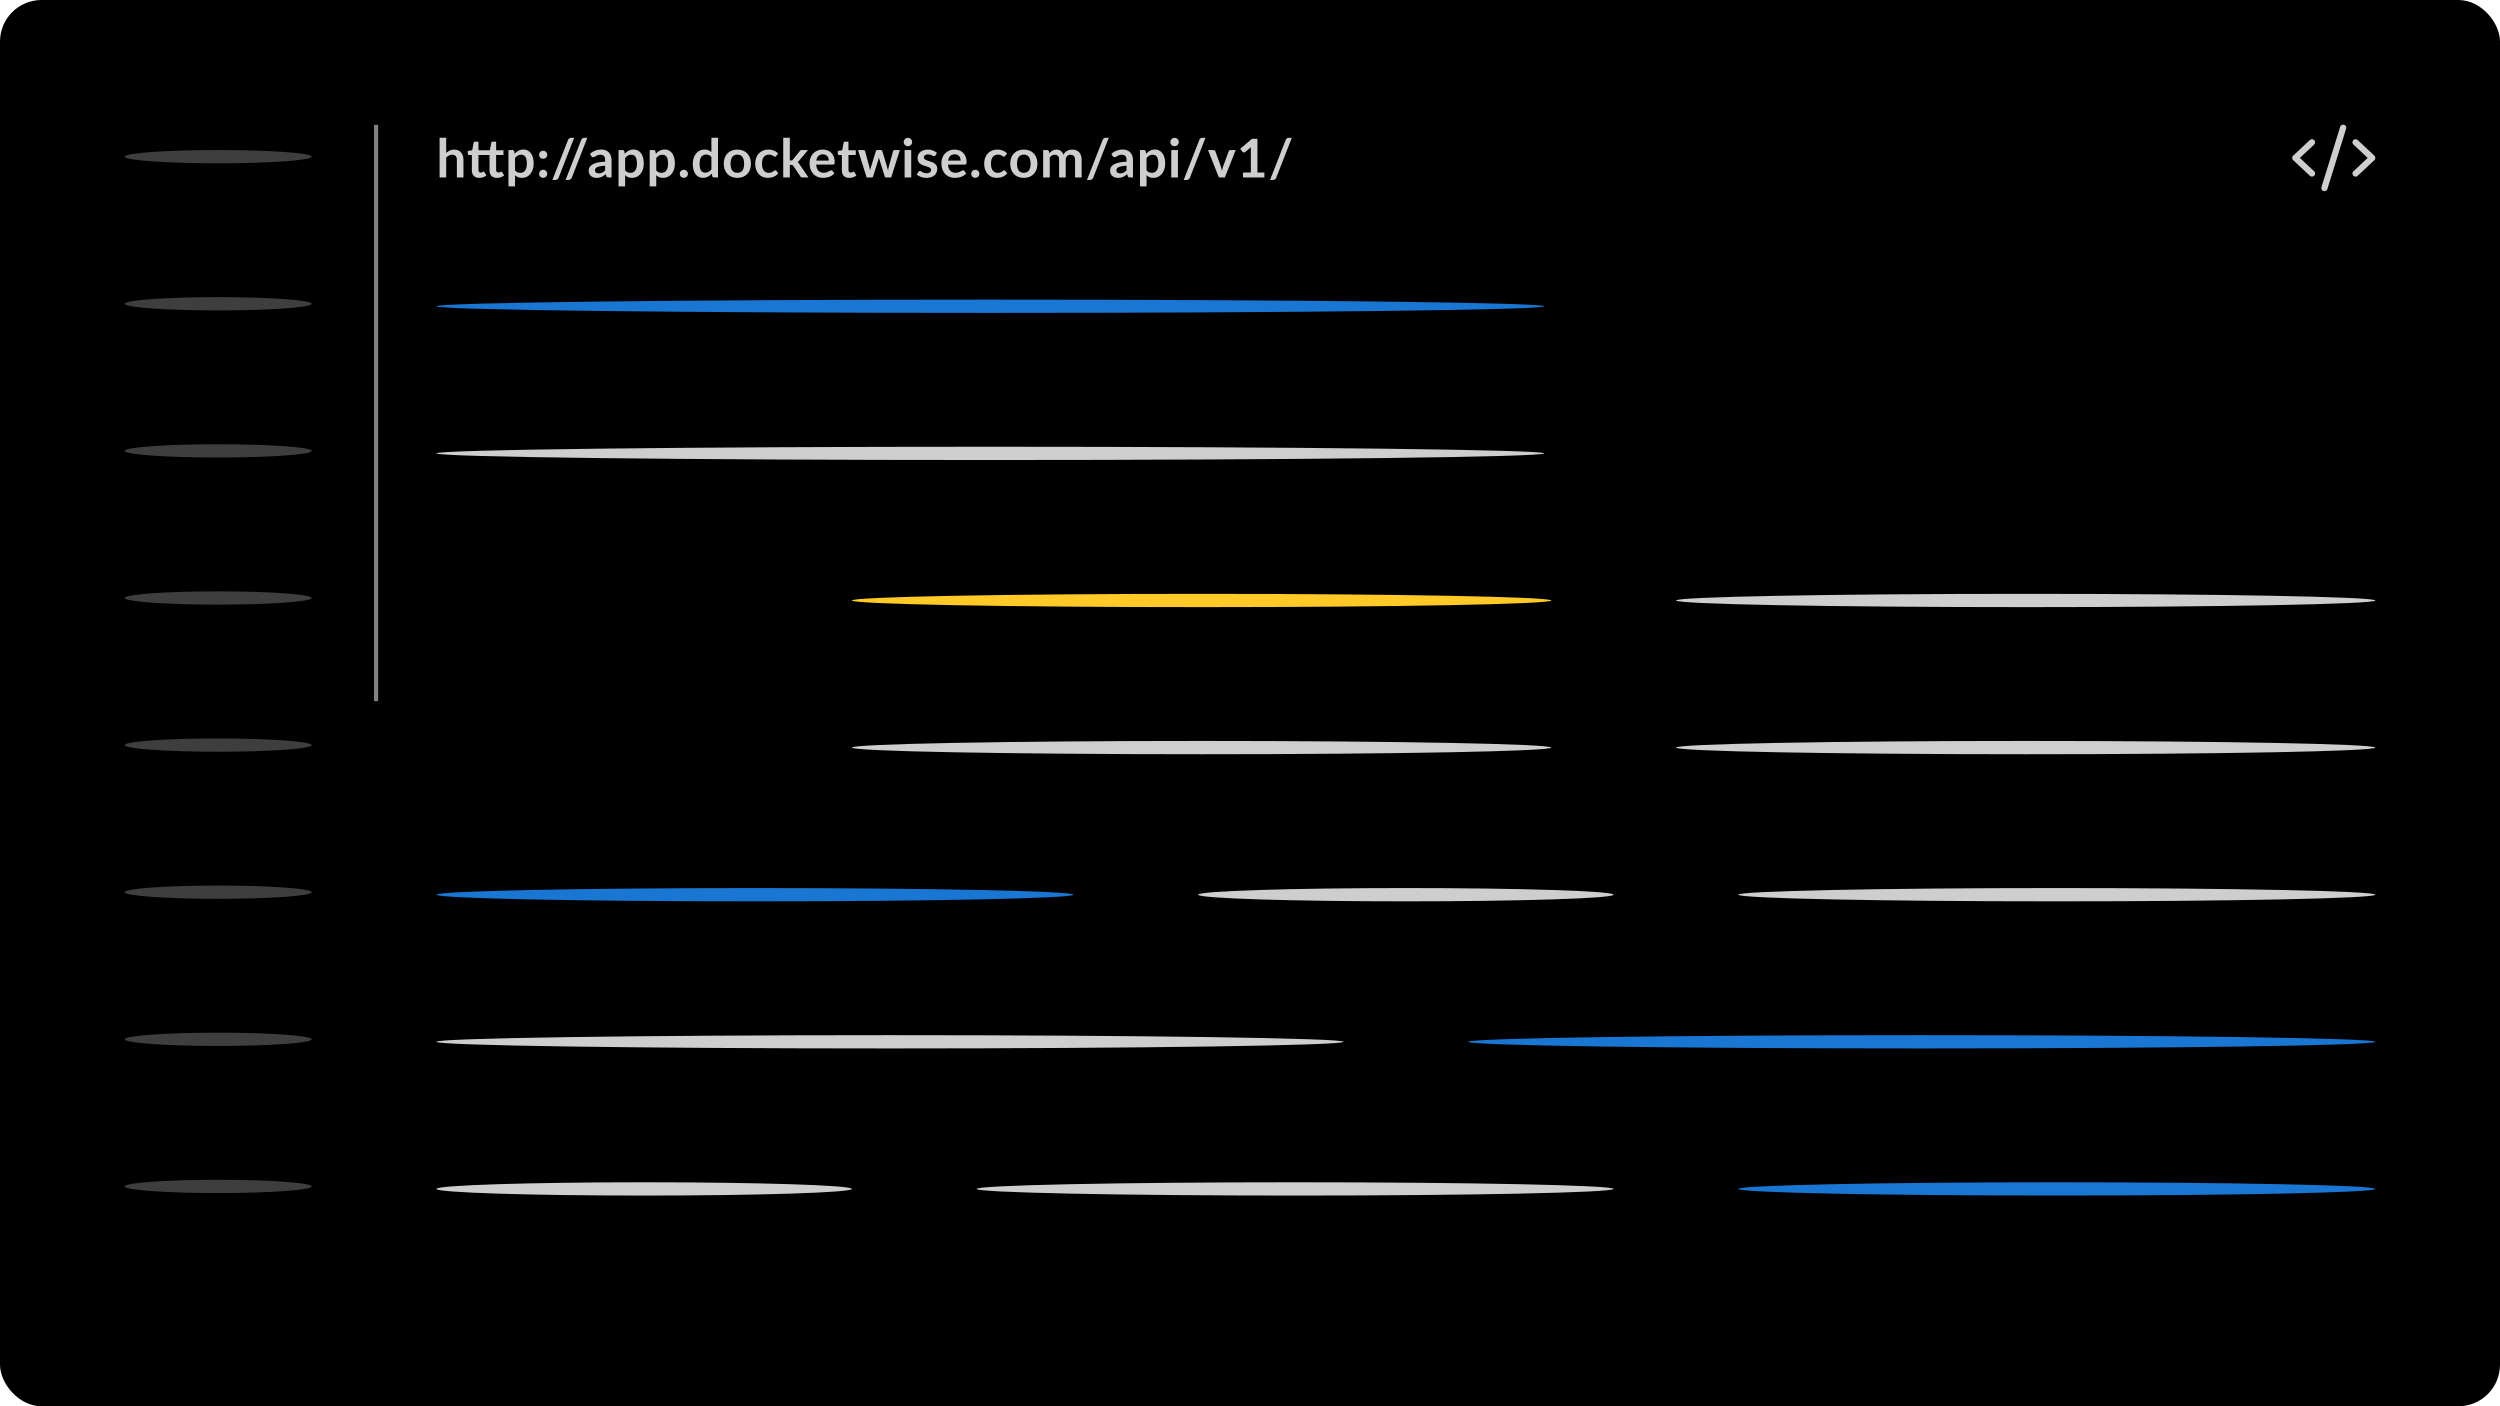 <svg xmlns="http://www.w3.org/2000/svg" fill="none" viewBox="0 0 6016 3384"><rect width="6016" height="3384" fill="#000" rx="100"/><path fill="#3E3E3E" d="M525 393c124.264 0 225-7.163 225-16s-100.736-16-225-16-225 7.163-225 16 100.736 16 225 16M525 747c124.264 0 225-7.163 225-16s-100.736-16-225-16-225 7.163-225 16 100.736 16 225 16M525 1101c124.264 0 225-7.16 225-16s-100.736-16-225-16-225 7.16-225 16 100.736 16 225 16M525 1455c124.264 0 225-7.16 225-16s-100.736-16-225-16-225 7.16-225 16 100.736 16 225 16M525 1809c124.264 0 225-7.16 225-16s-100.736-16-225-16-225 7.16-225 16 100.736 16 225 16M525 2163c124.264 0 225-7.16 225-16s-100.736-16-225-16-225 7.16-225 16 100.736 16 225 16M525 2517c124.264 0 225-7.16 225-16s-100.736-16-225-16-225 7.16-225 16 100.736 16 225 16M525 2871c124.264 0 225-7.16 225-16s-100.736-16-225-16-225 7.16-225 16 100.736 16 225 16"/><mask id="a" fill="#fff"><path d="M900 300h4816v2784H900z"/></mask><path fill="#828282" d="M900 3084h10V300h-20v2784z" mask="url(#a)"/><path fill="#CECECE" d="M1073.71 368.143a34.5 34.5 0 0 1 8.48-5.847q4.635-2.249 10.86-2.249 5.4 0 9.57 1.864c2.79 1.199 5.1 2.912 6.94 5.14 1.89 2.185 3.3 4.819 4.24 7.903.99 3.042 1.48 6.404 1.48 10.088V427h-15.87v-41.958q0-6.04-2.76-9.317c-1.84-2.227-4.65-3.341-8.42-3.341q-4.11 0-7.71 1.863-3.6 1.864-6.81 5.076V427h-15.87v-95.482h15.87zm79.6 59.885c-5.74 0-10.15-1.606-13.24-4.819q-4.56-4.884-4.56-13.429v-36.818h-6.75c-.85 0-1.58-.278-2.18-.835q-.9-.835-.9-2.506v-6.297l10.6-1.735 3.34-17.991c.22-.857.62-1.521 1.22-1.992s1.37-.707 2.32-.707h8.22v20.755h27.44l3.4-18.056c.22-.857.6-1.521 1.16-1.992.6-.471 1.39-.707 2.38-.707h8.16v20.755h17.6v11.308h-17.6v35.726c0 2.056.51 3.662 1.54 4.819 1.03 1.156 2.42 1.734 4.18 1.734.94 0 1.75-.107 2.44-.321.68-.257 1.26-.514 1.73-.771q.78-.385 1.35-.707c.39-.257.77-.385 1.16-.385.47 0 .85.128 1.15.385.3.215.63.557.97 1.028l4.75 7.711c-2.31 1.928-4.97 3.384-7.96 4.369-3 .985-6.11 1.478-9.32 1.478-5.74 0-10.15-1.606-13.24-4.819q-4.62-4.884-4.62-13.429v-36.818h-26.67v35.726c0 2.056.49 3.662 1.48 4.819q1.545 1.734 4.17 1.734c.99 0 1.8-.107 2.45-.321.68-.257 1.26-.514 1.73-.771q.78-.385 1.35-.707c.39-.257.77-.385 1.16-.385.47 0 .85.128 1.15.385.3.215.63.557.97 1.028l4.75 7.711c-2.31 1.928-4.97 3.384-7.96 4.369-3 .985-6.11 1.478-9.32 1.478m86.09-18.12c1.8 2.185 3.75 3.727 5.84 4.627 2.15.899 4.46 1.349 6.94 1.349 2.4 0 4.57-.45 6.49-1.349q2.895-1.35 4.89-4.113 2.055-2.763 3.15-6.939c.72-2.827 1.09-6.147 1.09-9.959 0-3.856-.32-7.111-.97-9.767-.6-2.699-1.47-4.883-2.63-6.554s-2.57-2.891-4.24-3.662c-1.63-.771-3.49-1.157-5.59-1.157-3.3 0-6.11.707-8.42 2.12-2.31 1.371-4.5 3.32-6.55 5.847zm-.84-39.837c2.7-3.042 5.76-5.505 9.19-7.389s7.45-2.828 12.08-2.828c3.6 0 6.88.75 9.83 2.249q4.5 2.25 7.71 6.554 3.285 4.24 5.01 10.538 1.8 6.232 1.8 14.329c0 4.926-.66 9.488-1.99 13.686s-3.23 7.839-5.72 10.923a26.2 26.2 0 0 1-8.93 7.261c-3.47 1.713-7.37 2.57-11.69 2.57q-5.535 0-9.45-1.671a23.5 23.5 0 0 1-7-4.755v26.987h-15.87v-87.45h9.7q3.075 0 4.05 2.892zm58.81 48.19c0-1.327.24-2.591.71-3.791a9.6 9.6 0 0 1 2.06-3.084c.85-.856 1.88-1.542 3.08-2.056a9.7 9.7 0 0 1 3.86-.771c1.37 0 2.63.257 3.79.771 1.2.514 2.22 1.2 3.08 2.056.9.857 1.61 1.885 2.12 3.084.52 1.2.77 2.464.77 3.791 0 1.371-.25 2.656-.77 3.856a9.3 9.3 0 0 1-2.12 3.02 8.9 8.9 0 0 1-3.08 1.992c-1.16.514-2.42.771-3.79.771-1.38 0-2.66-.257-3.86-.771-1.2-.472-2.23-1.136-3.08-1.992a9.8 9.8 0 0 1-2.06-3.02 10.5 10.5 0 0 1-.71-3.856m0-45.813c0-1.328.24-2.591.71-3.791a9.6 9.6 0 0 1 2.06-3.084c.85-.857 1.88-1.542 3.08-2.056a9.7 9.7 0 0 1 3.86-.771c1.37 0 2.63.257 3.79.771a9.7 9.7 0 0 1 3.08 2.056c.9.857 1.61 1.885 2.12 3.084.52 1.2.77 2.463.77 3.791 0 1.371-.25 2.656-.77 3.855a9.3 9.3 0 0 1-2.12 3.02 9.7 9.7 0 0 1-3.08 2.057c-1.16.471-2.42.706-3.79.706-1.38 0-2.66-.235-3.86-.706-1.2-.514-2.23-1.2-3.08-2.057a9.8 9.8 0 0 1-2.06-3.02 10.5 10.5 0 0 1-.71-3.855m47.05 54.745c-.73 1.97-1.91 3.448-3.53 4.433q-2.385 1.478-4.89 1.478h-6.74l37.52-95.996q1.035-2.698 3.15-4.112 2.115-1.478 4.95-1.478h6.81zm31.7 0c-.72 1.97-1.9 3.448-3.53 4.433-1.59.986-3.21 1.478-4.88 1.478h-6.75l37.52-95.996q1.035-2.698 3.15-4.112 2.13-1.478 4.95-1.478h6.81zm80.08-28.336c-4.58.214-8.44.621-11.57 1.221-3.12.556-5.63 1.285-7.51 2.184q-2.835 1.35-4.05 3.149a6.8 6.8 0 0 0-1.22 3.919c0 2.784.81 4.776 2.44 5.976 1.67 1.199 3.83 1.799 6.49 1.799 3.25 0 6.06-.578 8.42-1.735 2.39-1.199 4.73-2.999 7-5.397zm-36.37-28.593c7.58-6.94 16.71-10.41 27.37-10.41q5.79 0 10.35 1.928 4.56 1.864 7.71 5.269c2.1 2.227 3.68 4.905 4.75 8.032 1.12 3.127 1.67 6.554 1.67 10.28V427h-7.19c-1.5 0-2.66-.214-3.47-.643-.82-.471-1.46-1.392-1.93-2.762l-1.41-4.755a62 62 0 0 1-4.89 3.983 30 30 0 0 1-4.94 2.828 25.4 25.4 0 0 1-5.53 1.735c-1.93.428-4.07.642-6.43.642q-4.17 0-7.71-1.092c-2.35-.771-4.39-1.906-6.1-3.406-1.71-1.499-3.04-3.362-3.98-5.59-.95-2.227-1.42-4.819-1.42-7.775q0-2.505.84-4.947.825-2.506 2.7-4.755c1.28-1.499 2.93-2.913 4.94-4.241 2.02-1.328 4.48-2.484 7.39-3.469 2.96-.986 6.39-1.778 10.28-2.378 3.9-.642 8.36-1.028 13.37-1.156v-3.856c0-4.412-.94-7.667-2.83-9.766q-2.82-3.213-8.16-3.213-3.855 0-6.42.9-2.505.899-4.44 2.056c-1.28.728-2.46 1.392-3.53 1.992-1.03.599-2.19.899-3.47.899-1.11 0-2.06-.278-2.83-.835a7.7 7.7 0 0 1-1.86-2.056zm84.51 39.644q2.7 3.277 5.85 4.627 3.21 1.349 6.93 1.349c2.4 0 4.57-.45 6.49-1.349q2.895-1.35 4.89-4.113 2.055-2.763 3.15-6.939c.72-2.827 1.09-6.147 1.09-9.959 0-3.856-.32-7.111-.97-9.767-.6-2.699-1.47-4.883-2.63-6.554s-2.57-2.891-4.24-3.662c-1.63-.771-3.49-1.157-5.59-1.157-3.3 0-6.1.707-8.42 2.12-2.31 1.371-4.5 3.32-6.55 5.847zm-.84-39.837c2.7-3.042 5.76-5.505 9.19-7.389s7.45-2.828 12.08-2.828c3.6 0 6.88.75 9.83 2.249q4.5 2.25 7.71 6.554 3.285 4.24 5.01 10.538 1.8 6.232 1.8 14.329c0 4.926-.66 9.488-1.99 13.686s-3.23 7.839-5.72 10.923a26.2 26.2 0 0 1-8.93 7.261c-3.47 1.713-7.37 2.57-11.69 2.57q-5.535 0-9.45-1.671a23.5 23.5 0 0 1-7-4.755v26.987h-15.87v-87.45h9.7q3.09 0 4.05 2.892zm75.71 39.837q2.7 3.277 5.85 4.627c2.14.899 4.45 1.349 6.94 1.349 2.4 0 4.56-.45 6.49-1.349 1.93-.9 3.55-2.271 4.88-4.113q2.055-2.763 3.15-6.939c.73-2.827 1.09-6.147 1.09-9.959q0-5.784-.96-9.767-.9-4.048-2.64-6.554c-1.15-1.671-2.57-2.891-4.24-3.662-1.62-.771-3.49-1.157-5.59-1.157-3.29 0-6.1.707-8.41 2.12-2.32 1.371-4.5 3.32-6.56 5.847zm-.83-39.837c2.7-3.042 5.76-5.505 9.19-7.389 3.42-1.885 7.45-2.828 12.08-2.828 3.59 0 6.87.75 9.83 2.249 2.99 1.5 5.57 3.684 7.71 6.554q3.27 4.24 5.01 10.538 1.8 6.232 1.8 14.329c0 4.926-.67 9.488-1.99 13.686-1.33 4.198-3.24 7.839-5.72 10.923a26.2 26.2 0 0 1-8.93 7.261q-5.205 2.57-11.7 2.57c-3.68 0-6.83-.557-9.44-1.671a23.5 23.5 0 0 1-7.01-4.755v26.987h-15.87v-87.45h9.7q3.09 0 4.05 2.892zm57.52 48.19c0-1.327.24-2.591.71-3.791a9.6 9.6 0 0 1 2.06-3.084c.85-.856 1.88-1.542 3.08-2.056a9.7 9.7 0 0 1 3.86-.771c1.37 0 2.63.257 3.79.771 1.2.514 2.22 1.2 3.08 2.056.9.857 1.61 1.885 2.12 3.084.52 1.2.77 2.464.77 3.791 0 1.371-.25 2.656-.77 3.856a9.3 9.3 0 0 1-2.12 3.02 8.9 8.9 0 0 1-3.08 1.992c-1.16.514-2.42.771-3.79.771a9.7 9.7 0 0 1-3.86-.771c-1.2-.472-2.23-1.136-3.08-1.992a9.8 9.8 0 0 1-2.06-3.02 10.5 10.5 0 0 1-.71-3.856m76.03-40.351q-2.7-3.277-5.91-4.626-3.15-1.35-6.81-1.35c-2.4 0-4.57.45-6.49 1.35q-2.895 1.349-4.95 4.112-2.055 2.699-3.15 6.939c-.73 2.785-1.09 6.083-1.09 9.895q0 5.784.9 9.831.96 3.984 2.7 6.554c1.15 1.671 2.57 2.892 4.24 3.663 1.67.728 3.53 1.092 5.59 1.092 3.29 0 6.1-.685 8.41-2.056 2.32-1.371 4.5-3.32 6.56-5.847zm15.87-46.392V427h-9.7q-3.15 0-3.99-2.891l-1.35-6.362a33 33 0 0 1-9.19 7.39c-3.42 1.884-7.43 2.827-12.01 2.827q-5.4 0-9.9-2.249c-2.99-1.499-5.59-3.663-7.77-6.49q-3.21-4.305-5.01-10.602-1.74-6.296-1.74-14.393c0-4.883.67-9.424 1.99-13.621 1.33-4.198 3.24-7.839 5.72-10.924 2.49-3.084 5.46-5.483 8.93-7.196q5.205-2.635 11.7-2.635c3.68 0 6.83.579 9.44 1.735a24.2 24.2 0 0 1 7.01 4.691v-34.762zm46.67 28.529c4.88 0 9.32.793 13.3 2.378 4.03 1.585 7.45 3.833 10.28 6.746 2.87 2.913 5.08 6.469 6.62 10.666q2.31 6.297 2.31 14.072 0 7.839-2.31 14.136c-1.54 4.198-3.75 7.775-6.62 10.73-2.83 2.956-6.25 5.226-10.28 6.811-3.98 1.585-8.42 2.378-13.3 2.378-4.93 0-9.4-.793-13.43-2.378q-6.045-2.377-10.35-6.811c-2.82-2.955-5.03-6.532-6.61-10.73-1.55-4.198-2.32-8.91-2.32-14.136 0-5.183.77-9.874 2.32-14.072 1.58-4.197 3.79-7.753 6.61-10.666q4.305-4.369 10.35-6.746c4.03-1.585 8.5-2.378 13.43-2.378m0 55.709c5.48 0 9.53-1.842 12.14-5.526q3.99-5.527 3.99-16.192 0-10.666-3.99-16.257c-2.61-3.726-6.66-5.59-12.14-5.59-5.57 0-9.7 1.885-12.4 5.655q-3.99 5.59-3.99 16.192t3.99 16.192c2.7 3.684 6.83 5.526 12.4 5.526m93.68-40.738q-.705.9-1.41 1.414c-.43.343-1.07.514-1.93.514-.81 0-1.61-.236-2.38-.707a42 42 0 0 0-2.76-1.67c-1.07-.643-2.36-1.2-3.86-1.671q-2.175-.771-5.46-.771-4.17 0-7.32 1.542a13.8 13.8 0 0 0-5.27 4.305c-1.37 1.885-2.4 4.177-3.08 6.875-.69 2.656-1.03 5.676-1.03 9.06 0 3.513.36 6.64 1.09 9.381.77 2.742 1.86 5.055 3.28 6.94 1.41 1.842 3.12 3.255 5.14 4.24q3.015 1.414 6.81 1.414c2.53 0 4.56-.3 6.1-.9 1.59-.642 2.91-1.327 3.99-2.056a93 93 0 0 0 2.76-2.056q1.215-.964 2.7-.964c1.28 0 2.25.493 2.89 1.478l4.56 5.783c-1.76 2.056-3.66 3.791-5.72 5.205a32.8 32.8 0 0 1-6.42 3.341 33.3 33.3 0 0 1-6.81 1.735c-2.32.342-4.63.514-6.94.514-4.07 0-7.91-.75-11.51-2.249-3.59-1.542-6.74-3.77-9.44-6.683s-4.84-6.468-6.43-10.666q-2.31-6.36-2.31-14.457c0-4.84.69-9.317 2.06-13.429 1.41-4.155 3.47-7.732 6.17-10.73 2.69-3.042 6.04-5.419 10.02-7.133 3.98-1.713 8.57-2.57 13.75-2.57 4.93 0 9.23.793 12.91 2.378 3.73 1.585 7.07 3.855 10.03 6.811zm32.48-43.5v54.681h2.95c1.07 0 1.91-.129 2.51-.386.64-.3 1.28-.878 1.93-1.735l16.38-20.24q1.035-1.349 2.25-2.056c.86-.471 1.95-.707 3.28-.707h14.52l-20.5 24.481c-1.46 1.928-3.04 3.406-4.75 4.434q1.35.963 2.37 2.249c.73.856 1.42 1.777 2.06 2.762L1945.6 427h-14.32c-1.25 0-2.32-.193-3.22-.578q-1.35-.643-2.25-2.249l-16.83-24.995q-.9-1.478-1.86-1.928c-.65-.3-1.61-.449-2.89-.449h-3.6V427h-15.87v-95.482zm93.69 54.938q0-3.084-.9-5.783c-.55-1.842-1.41-3.449-2.57-4.819-1.15-1.371-2.63-2.442-4.43-3.213-1.76-.814-3.81-1.221-6.17-1.221q-6.87 0-10.86 3.92-3.915 3.92-5.01 11.116zm-30.26 9.574c.26 3.384.85 6.318 1.8 8.802q1.41 3.663 3.72 6.104a15.3 15.3 0 0 0 5.47 3.599c2.14.771 4.49 1.156 7.06 1.156s4.78-.3 6.62-.899c1.89-.6 3.51-1.264 4.89-1.992a83 83 0 0 0 3.66-1.992c1.07-.6 2.1-.9 3.08-.9 1.33 0 2.31.493 2.96 1.478l4.56 5.783a27.4 27.4 0 0 1-5.91 5.205 35.4 35.4 0 0 1-6.88 3.341 38 38 0 0 1-7.26 1.735c-2.44.342-4.82.514-7.13.514-4.58 0-8.85-.75-12.79-2.249-3.94-1.542-7.36-3.791-10.28-6.747q-4.365-4.497-6.87-11.051c-1.67-4.413-2.51-9.51-2.51-15.293q0-6.747 2.19-12.658c1.45-3.984 3.53-7.432 6.23-10.345q4.11-4.433 9.96-7.004c3.94-1.713 8.37-2.57 13.3-2.57 4.15 0 7.99.664 11.5 1.992q5.265 1.992 9.06 5.847 3.795 3.792 5.91 9.381 2.19 5.526 2.19 12.658c0 2.399-.26 4.027-.77 4.884-.52.814-1.5 1.221-2.96 1.221zm79.62 31.998c-5.74 0-10.15-1.606-13.24-4.819q-4.56-4.884-4.56-13.429v-36.818h-6.75c-.85 0-1.58-.278-2.18-.835q-.9-.835-.9-2.506v-6.297l10.6-1.735 3.34-17.991c.22-.857.62-1.521 1.22-1.992s1.38-.707 2.32-.707h8.22v20.755h17.61v11.308h-17.61v35.726c0 2.056.49 3.662 1.48 4.819 1.03 1.156 2.42 1.734 4.18 1.734.98 0 1.8-.107 2.44-.321.68-.257 1.26-.514 1.73-.771q.78-.385 1.35-.707c.39-.257.77-.385 1.16-.385.47 0 .86.128 1.16.385q.45.322.96 1.028l4.75 7.711c-2.31 1.928-4.96 3.384-7.96 4.369s-6.11 1.478-9.32 1.478m121.81-66.953L2144.54 427h-12.72c-1.46 0-2.47-.942-3.02-2.827l-11.82-38.103a197 197 0 0 1-1.1-3.791c-.3-1.285-.55-2.57-.77-3.855a79 79 0 0 1-.9 3.919c-.3 1.285-.64 2.571-1.03 3.856l-12.01 37.974c-.52 1.885-1.65 2.827-3.41 2.827h-12.21l-20.88-65.925h12.66c1.16 0 2.14.279 2.96.836.81.556 1.35 1.263 1.6 2.12l9.45 35.211c.47 1.928.88 3.813 1.22 5.655.38 1.842.71 3.683.96 5.525.47-1.842.97-3.683 1.48-5.525q.84-2.763 1.74-5.655l10.92-35.34c.26-.856.75-1.563 1.48-2.12q1.155-.835 2.76-.835h7c1.12 0 2.06.278 2.83.835.81.557 1.35 1.264 1.61 2.12l10.6 35.34c.56 1.928 1.07 3.834 1.54 5.719.51 1.842 1.01 3.684 1.48 5.526.56-3.641 1.35-7.39 2.38-11.245l9.7-35.211a4.33 4.33 0 0 1 1.6-2.12c.78-.557 1.7-.836 2.77-.836zm27.31 0V427h-15.94v-65.925zm2.18-19.212c0 1.371-.28 2.656-.83 3.856a10.4 10.4 0 0 1-2.25 3.148q-1.35 1.35-3.21 2.185c-1.25.514-2.57.771-3.99.771-1.37 0-2.68-.257-3.92-.771a10.9 10.9 0 0 1-3.15-2.185c-.9-.9-1.62-1.949-2.18-3.148-.52-1.2-.77-2.485-.77-3.856 0-1.413.25-2.741.77-3.983.56-1.243 1.28-2.314 2.18-3.213q1.35-1.35 3.15-2.121a9.5 9.5 0 0 1 3.92-.835c1.42 0 2.74.279 3.99.835a9.8 9.8 0 0 1 3.21 2.121q1.41 1.349 2.25 3.213a9.7 9.7 0 0 1 .83 3.983m56.06 32.063q-.645 1.028-1.35 1.478-.705.385-1.8.385c-.77 0-1.61-.214-2.51-.642-.85-.428-1.86-.9-3.02-1.414-1.15-.557-2.48-1.049-3.98-1.478-1.46-.428-3.19-.642-5.21-.642-3.12 0-5.59.664-7.39 1.992-1.75 1.328-2.63 3.063-2.63 5.204q0 2.12 1.35 3.599 1.41 1.413 3.66 2.506c1.54.728 3.28 1.392 5.21 1.991 1.92.557 3.87 1.178 5.84 1.864 2.02.685 3.99 1.478 5.92 2.377 1.92.857 3.64 1.971 5.14 3.341a14.6 14.6 0 0 1 3.66 4.819q1.41 2.828 1.41 6.811c0 3.17-.58 6.105-1.73 8.803-1.12 2.656-2.79 4.969-5.02 6.94-2.22 1.927-4.99 3.448-8.28 4.562q-4.89 1.606-11.31 1.606-3.405 0-6.69-.642a38.4 38.4 0 0 1-6.23-1.671 36 36 0 0 1-5.52-2.57q-2.505-1.477-4.44-3.213l3.67-6.04c.47-.728 1.02-1.285 1.67-1.67.64-.386 1.45-.579 2.44-.579q1.47 0 2.76.836c.9.556 1.93 1.156 3.08 1.799q1.74.963 4.05 1.799c1.59.557 3.58.835 5.98.835 1.88 0 3.49-.214 4.82-.642 1.37-.472 2.48-1.071 3.34-1.8.9-.728 1.54-1.563 1.93-2.505.42-.986.64-1.992.64-3.02q0-2.314-1.41-3.791c-.9-.986-2.13-1.842-3.67-2.571-1.5-.728-3.23-1.37-5.2-1.927-1.93-.6-3.92-1.242-5.98-1.928a65 65 0 0 1-5.97-2.377 21.9 21.9 0 0 1-5.21-3.534q-2.25-2.121-3.66-5.205-1.35-3.084-1.35-7.453c0-2.699.54-5.269 1.61-7.711 1.07-2.441 2.63-4.562 4.69-6.361q3.15-2.763 7.77-4.369 4.695-1.671 10.8-1.671c4.54 0 8.67.75 12.4 2.249 3.72 1.499 6.83 3.47 9.31 5.911zm60.55 12.53c0-2.056-.3-3.984-.89-5.783q-.84-2.764-2.58-4.819c-1.15-1.371-2.63-2.442-4.43-3.213-1.75-.814-3.81-1.221-6.17-1.221q-6.87 0-10.86 3.92-3.915 3.92-5.01 11.116zm-30.26 9.574q.39 5.076 1.8 8.802c.94 2.442 2.18 4.477 3.73 6.104a15.15 15.15 0 0 0 5.46 3.599c2.14.771 4.5 1.156 7.07 1.156s4.77-.3 6.61-.899q2.835-.9 4.89-1.992a83 83 0 0 0 3.66-1.992c1.07-.6 2.1-.9 3.08-.9 1.33 0 2.32.493 2.96 1.478l4.56 5.783a26.9 26.9 0 0 1-5.91 5.205 35.3 35.3 0 0 1-6.87 3.341 38.3 38.3 0 0 1-7.26 1.735c-2.45.342-4.82.514-7.14.514q-6.87 0-12.78-2.249c-3.94-1.542-7.37-3.791-10.28-6.747-2.92-2.998-5.21-6.682-6.88-11.051-1.67-4.413-2.51-9.51-2.51-15.293q0-6.747 2.19-12.658c1.46-3.984 3.53-7.432 6.23-10.345q4.11-4.433 9.96-7.004c3.94-1.713 8.38-2.57 13.3-2.57 4.16 0 7.99.664 11.5 1.992q5.28 1.992 9.06 5.847 3.795 3.792 5.91 9.381 2.19 5.526 2.19 12.658c0 2.399-.26 4.027-.77 4.884-.52.814-1.5 1.221-2.96 1.221zm55.96 22.231c0-1.327.24-2.591.71-3.791a9.8 9.8 0 0 1 2.05-3.084q1.29-1.284 3.09-2.056a9.7 9.7 0 0 1 3.85-.771c1.37 0 2.64.257 3.8.771 1.19.514 2.22 1.2 3.08 2.056.9.857 1.61 1.885 2.12 3.084s.77 2.464.77 3.791c0 1.371-.26 2.656-.77 3.856a9.3 9.3 0 0 1-2.12 3.02c-.86.856-1.89 1.52-3.08 1.992-1.16.514-2.43.771-3.8.771s-2.65-.257-3.85-.771q-1.8-.708-3.09-1.992a10 10 0 0 1-2.05-3.02 10.5 10.5 0 0 1-.71-3.856m81.87-43.243q-.705.9-1.41 1.414c-.43.343-1.07.514-1.93.514-.81 0-1.6-.236-2.38-.707a42 42 0 0 0-2.76-1.67c-1.07-.643-2.35-1.2-3.85-1.671-1.46-.514-3.28-.771-5.47-.771q-4.17 0-7.32 1.542a13.8 13.8 0 0 0-5.27 4.305c-1.37 1.885-2.4 4.177-3.08 6.875-.69 2.656-1.03 5.676-1.03 9.06 0 3.513.36 6.64 1.09 9.381.77 2.742 1.86 5.055 3.28 6.94 1.41 1.842 3.13 3.255 5.14 4.24q3.015 1.414 6.81 1.414c2.53 0 4.56-.3 6.1-.9q2.385-.963 3.99-2.056a93 93 0 0 0 2.76-2.056q1.215-.964 2.7-.964c1.28 0 2.25.493 2.89 1.478l4.56 5.783c-1.75 2.056-3.66 3.791-5.72 5.205a32.5 32.5 0 0 1-6.42 3.341 33.3 33.3 0 0 1-6.81 1.735c-2.32.342-4.63.514-6.94.514-4.07 0-7.91-.75-11.5-2.249q-5.4-2.313-9.45-6.683-4.05-4.368-6.42-10.666c-1.55-4.24-2.32-9.06-2.32-14.457 0-4.84.69-9.317 2.06-13.429 1.41-4.155 3.47-7.732 6.17-10.73q4.05-4.562 10.02-7.133c3.98-1.713 8.57-2.57 13.75-2.57 4.93 0 9.23.793 12.92 2.378q5.58 2.377 10.02 6.811zm44.65-14.971c4.88 0 9.32.793 13.3 2.378 4.03 1.585 7.45 3.833 10.28 6.746 2.87 2.913 5.08 6.469 6.62 10.666q2.31 6.297 2.31 14.072 0 7.839-2.31 14.136c-1.54 4.198-3.75 7.775-6.62 10.73-2.83 2.956-6.25 5.226-10.28 6.811-3.98 1.585-8.42 2.378-13.3 2.378-4.93 0-9.4-.793-13.43-2.378s-7.47-3.855-10.34-6.811c-2.83-2.955-5.04-6.532-6.62-10.73-1.54-4.198-2.32-8.91-2.32-14.136 0-5.183.78-9.874 2.32-14.072 1.58-4.197 3.79-7.753 6.62-10.666 2.87-2.913 6.31-5.161 10.34-6.746s8.5-2.378 13.43-2.378m0 55.709c5.48 0 9.53-1.842 12.14-5.526q3.99-5.527 3.99-16.192 0-10.666-3.99-16.257c-2.61-3.726-6.66-5.59-12.14-5.59-5.57 0-9.7 1.885-12.4 5.655q-3.99 5.59-3.99 16.192t3.99 16.192c2.7 3.684 6.83 5.526 12.4 5.526M2510.27 427v-65.925h9.7q3.075 0 4.05 2.892l1.02 4.883a41 41 0 0 1 3.6-3.534 25.5 25.5 0 0 1 4.05-2.763c1.46-.771 3-1.371 4.63-1.799q2.505-.707 5.46-.707c4.15 0 7.56 1.135 10.21 3.406 2.7 2.227 4.72 5.204 6.04 8.931 1.03-2.185 2.32-4.048 3.86-5.59 1.54-1.585 3.23-2.87 5.08-3.855a23.4 23.4 0 0 1 5.84-2.185q3.15-.707 6.3-.707c3.64 0 6.88.557 9.7 1.671 2.83 1.114 5.21 2.741 7.13 4.883 1.93 2.142 3.39 4.755 4.37 7.839 1.03 3.084 1.55 6.618 1.55 10.602V427h-15.87v-41.958c0-4.198-.93-7.346-2.77-9.445-1.84-2.142-4.54-3.213-8.09-3.213-1.63 0-3.15.278-4.57.835a11 11 0 0 0-3.66 2.442c-1.03 1.028-1.84 2.335-2.44 3.919q-.9 2.378-.9 5.462V427h-15.93v-41.958q0-6.618-2.7-9.638c-1.76-2.013-4.35-3.02-7.78-3.02-2.31 0-4.47.578-6.49 1.735q-2.955 1.671-5.52 4.626V427zm120.56.193c-.73 1.97-1.91 3.448-3.53 4.433q-2.385 1.478-4.89 1.478h-6.74l37.52-95.996q1.02-2.698 3.15-4.112 2.115-1.478 4.95-1.478h6.81zm80.07-28.336c-4.58.214-8.43.621-11.56 1.221-3.13.556-5.63 1.285-7.52 2.184q-2.82 1.35-4.05 3.149c-.81 1.199-1.22 2.506-1.22 3.919 0 2.784.82 4.776 2.44 5.976 1.67 1.199 3.84 1.799 6.49 1.799 3.26 0 6.06-.578 8.42-1.735 2.4-1.199 4.73-2.999 7-5.397zm-36.36-28.593c7.58-6.94 16.7-10.41 27.37-10.41 3.85 0 7.3.643 10.34 1.928q4.575 1.864 7.71 5.269c2.1 2.227 3.69 4.905 4.76 8.032 1.11 3.127 1.67 6.554 1.67 10.28V427h-7.2c-1.5 0-2.65-.214-3.47-.643q-1.215-.707-1.92-2.762l-1.42-4.755a63 63 0 0 1-4.88 3.983 30.4 30.4 0 0 1-4.95 2.828 25 25 0 0 1-5.52 1.735c-1.93.428-4.07.642-6.43.642q-4.17 0-7.71-1.092c-2.36-.771-4.39-1.906-6.1-3.406q-2.58-2.248-3.99-5.59-1.41-3.34-1.41-7.775c0-1.67.28-3.319.83-4.947q.84-2.506 2.7-4.755 1.935-2.249 4.95-4.241c2.01-1.328 4.48-2.484 7.39-3.469 2.95-.986 6.38-1.778 10.28-2.378 3.9-.642 8.35-1.028 13.36-1.156v-3.856q0-6.618-2.82-9.766-2.835-3.213-8.16-3.213c-2.57 0-4.72.3-6.43.9-1.67.599-3.15 1.285-4.43 2.056q-1.935 1.092-3.54 1.992c-1.02.599-2.18.899-3.47.899q-1.665 0-2.82-.835c-.77-.6-1.4-1.285-1.87-2.056zm84.5 39.644q2.7 3.277 5.85 4.627c2.14.899 4.46 1.349 6.94 1.349 2.4 0 4.56-.45 6.49-1.349 1.93-.9 3.56-2.271 4.88-4.113q2.055-2.763 3.15-6.939c.73-2.827 1.09-6.147 1.09-9.959q0-5.784-.96-9.767c-.6-2.699-1.48-4.883-2.63-6.554-1.16-1.671-2.57-2.891-4.25-3.662-1.62-.771-3.49-1.157-5.59-1.157-3.29 0-6.1.707-8.41 2.12-2.32 1.371-4.5 3.32-6.56 5.847zm-.83-39.837c2.7-3.042 5.76-5.505 9.19-7.389 3.42-1.885 7.45-2.828 12.08-2.828 3.59 0 6.87.75 9.83 2.249q4.5 2.25 7.71 6.554 3.27 4.24 5.01 10.538 1.8 6.232 1.8 14.329c0 4.926-.67 9.488-1.99 13.686-1.33 4.198-3.24 7.839-5.72 10.923a26.2 26.2 0 0 1-8.93 7.261q-5.205 2.57-11.7 2.57c-3.68 0-6.83-.557-9.44-1.671a23.5 23.5 0 0 1-7.01-4.755v26.987h-15.87v-87.45h9.7q3.09 0 4.05 2.892zm76.29-8.996V427h-15.94v-65.925zm2.18-19.212c0 1.371-.28 2.656-.83 3.856a10.4 10.4 0 0 1-2.25 3.148c-.9.9-1.97 1.628-3.22 2.185-1.24.514-2.57.771-3.98.771-1.37 0-2.68-.257-3.92-.771a10.9 10.9 0 0 1-3.15-2.185c-.9-.9-1.63-1.949-2.18-3.148-.52-1.2-.77-2.485-.77-3.856 0-1.413.25-2.741.77-3.983a10.5 10.5 0 0 1 2.18-3.213q1.35-1.35 3.15-2.121a9.5 9.5 0 0 1 3.92-.835c1.41 0 2.74.279 3.98.835a9.7 9.7 0 0 1 3.22 2.121q1.41 1.349 2.25 3.213a9.7 9.7 0 0 1 .83 3.983m26.88 85.33c-.72 1.97-1.9 3.448-3.53 4.433-1.58.986-3.21 1.478-4.88 1.478h-6.75l37.52-95.996q1.035-2.698 3.15-4.112 2.13-1.478 4.95-1.478h6.81zm110.08-66.118L2947.49 427h-14.39l-26.15-65.925h13.11c1.2 0 2.18.279 2.95.836.82.556 1.35 1.263 1.61 2.12l12.72 35.211q1.035 3.084 1.8 6.04t1.35 5.911q.645-2.955 1.41-5.911c.52-1.97 1.14-3.984 1.87-6.04l12.98-35.211a4.33 4.33 0 0 1 1.6-2.12c.77-.557 1.69-.836 2.77-.836zm68.96 54.038V427h-51.4v-11.887h18.83v-54.166c0-2.142.06-4.348.19-6.618l-13.37 11.18q-1.155.899-2.31 1.156c-.73.129-1.43.129-2.12 0a5.5 5.5 0 0 1-1.73-.642c-.52-.343-.9-.707-1.16-1.092l-5.01-6.876 28.33-24.095h13.05v81.153zm28.77 12.08c-.73 1.97-1.9 3.448-3.53 4.433q-2.385 1.478-4.89 1.478h-6.74l37.52-95.996q1.035-2.698 3.15-4.112 2.115-1.478 4.95-1.478h6.81z"/><g clip-path="url(#b)"><path fill="#CECECE" d="M5640.72 300.343c-3.97-1.219-8.16.969-9.38 4.937l-45 145c-1.21 3.969.97 8.157 4.94 9.375 3.97 1.219 8.16-.968 9.38-4.937l45-145c1.21-3.969-.97-8.156-4.94-9.375m22.31 37.031c-2.84 3.031-2.69 7.781.35 10.594l34.15 32.031-34.15 32.031c-3.04 2.844-3.19 7.594-.35 10.594 2.85 3 7.59 3.188 10.59.344l40.01-37.5a7.54 7.54 0 0 0 2.37-5.469c0-2.062-.84-4.062-2.37-5.469l-40.01-37.5c-3.03-2.843-7.78-2.687-10.59.344m-94.06 0c-2.85-3.031-7.59-3.187-10.59-.344l-40.01 37.5c-1.53 1.407-2.37 3.407-2.37 5.469s.84 4.063 2.37 5.469l40.01 37.5c3.03 2.844 7.78 2.687 10.59-.344s2.69-7.781-.35-10.594l-34.15-32.031 34.15-32.031c3.04-2.844 3.19-7.594.35-10.594"/></g><path fill="#1976D2" d="M2383 753c736.2 0 1333-7.163 1333-16s-596.8-16-1333-16-1333 7.163-1333 16 596.8 16 1333 16"/><path fill="#CECECE" d="M2383 1107c736.2 0 1333-7.16 1333-16s-596.8-16-1333-16-1333 7.16-1333 16 596.8 16 1333 16"/><path fill="#FFCA28" d="M2891.5 1461c464.75 0 841.5-7.16 841.5-16s-376.75-16-841.5-16-841.5 7.16-841.5 16 376.75 16 841.5 16"/><path fill="#CECECE" d="M4874.5 1461c464.75 0 841.5-7.16 841.5-16s-376.75-16-841.5-16-841.5 7.16-841.5 16 376.75 16 841.5 16M2891.5 1815c464.75 0 841.5-7.16 841.5-16s-376.75-16-841.5-16-841.5 7.16-841.5 16 376.75 16 841.5 16M4874.5 1815c464.75 0 841.5-7.16 841.5-16s-376.75-16-841.5-16-841.5 7.16-841.5 16 376.75 16 841.5 16"/><path fill="#1976D2" d="M1816.5 2169c423.33 0 766.5-7.16 766.5-16s-343.17-16-766.5-16-766.5 7.16-766.5 16 343.17 16 766.5 16"/><path fill="#CECECE" d="M3383 2169c276.14 0 500-7.16 500-16s-223.86-16-500-16-500 7.16-500 16 223.86 16 500 16M4949.5 2169c423.33 0 766.5-7.16 766.5-16s-343.17-16-766.5-16-766.5 7.16-766.5 16 343.17 16 766.5 16M2141.5 2523c602.82 0 1091.5-7.16 1091.5-16s-488.68-16-1091.5-16-1091.5 7.16-1091.5 16 488.68 16 1091.5 16"/><path fill="#1976D2" d="M4624.5 2523c602.82 0 1091.5-7.16 1091.5-16s-488.68-16-1091.5-16-1091.5 7.16-1091.5 16 488.68 16 1091.5 16"/><path fill="#CECECE" d="M1550 2877c276.14 0 500-7.16 500-16s-223.86-16-500-16-500 7.16-500 16 223.86 16 500 16M3116.5 2877c423.33 0 766.5-7.16 766.5-16s-343.17-16-766.5-16-766.5 7.16-766.5 16 343.17 16 766.5 16"/><path fill="#1976D2" d="M4949.5 2877c423.33 0 766.5-7.16 766.5-16s-343.17-16-766.5-16-766.5 7.16-766.5 16 343.17 16 766.5 16"/><defs><clipPath id="b"><path fill="#fff" d="M0 0H200V160H0z" transform="translate(5516 300)"/></clipPath></defs></svg>